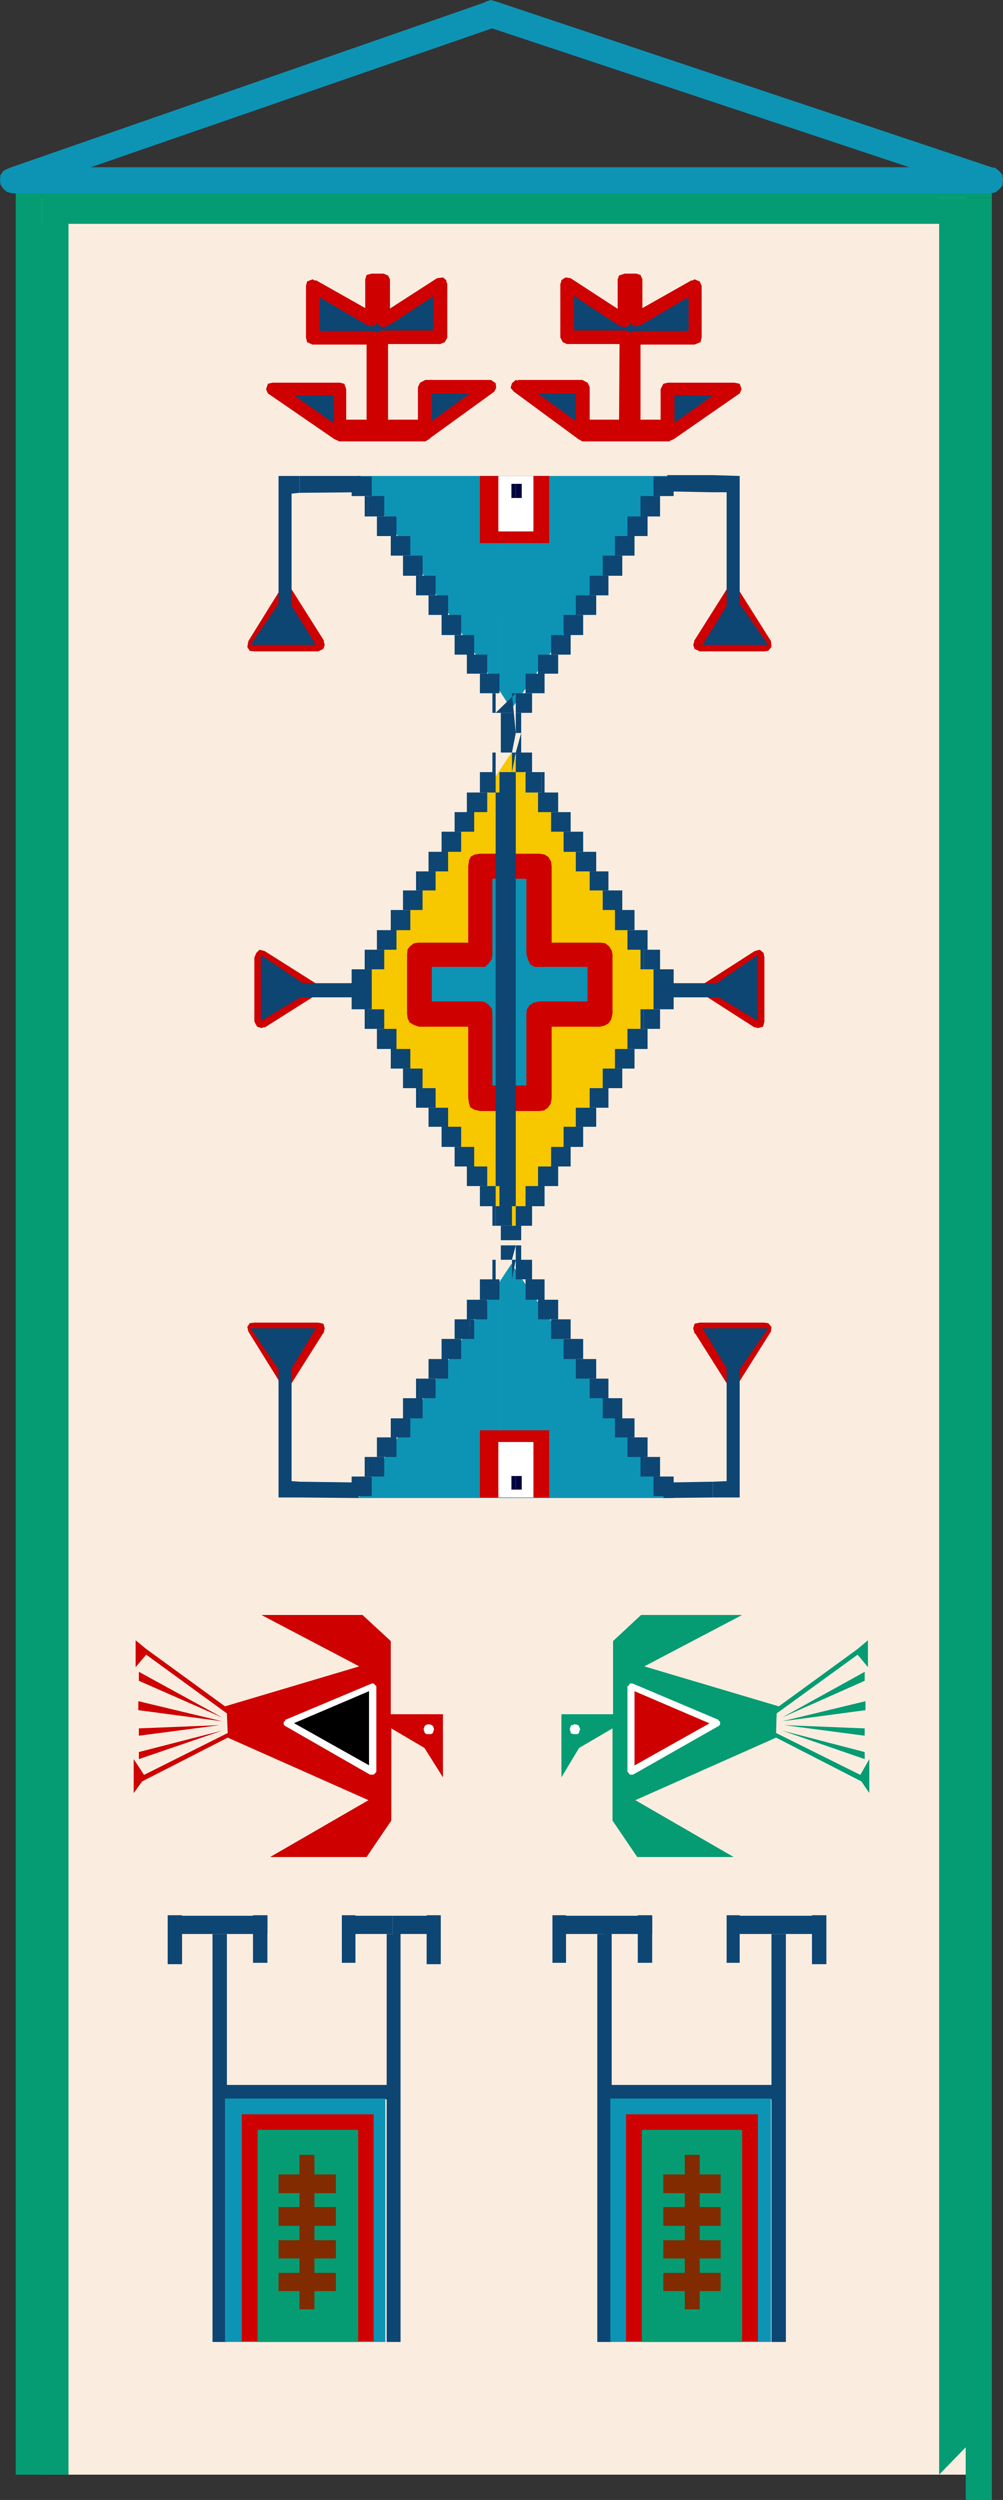 <svg xmlns="http://www.w3.org/2000/svg" width="369.102" height="919.199"><rect width="100%" height="100%" fill="#333333" stroke="none"/><path fill="#faede0" d="M15.402 72.7h340v837.198h-340V72.7"/><path fill="#069c73" d="m365 72.7-9.598-9.602h-340V82.3h340l-9.8-9.602H365v-9.601h-9.598L365 72.699"/><path fill="#069c73" d="m355.402 919.2 9.598-9.302V72.7h-19.398v837.2l9.8-10.098V919.2H365v-9.3l-9.598 9.3m-340-856.102-9.601 9.601v837.2h19.402v-837.2l-9.8 9.602V63.098H5.8v9.601l9.601-9.601"/><path fill="#0d4573" d="m104.602 506.7.8.698 11.7-19h-12.5V506.7m0-18.302h-11.2l11.2 18.301zm0-118.098 10.601-6.702-10.601-6.5zm0-13.202-8.399-5.2v23.7l8.399-5.297v-13.203m0-120h12.5l-11.7-18.899-.8.899v18m0-18-11.2 18h11.2zm164 286.602.898 1.698 12-19h-12.898V505.7m0-17.302H257.5l11.102 17.301zm0-119.3 10.3 6.5v-23.7l-10.3 6.403v10.797m0-10.798-8.399 5.298 8.399 5.5zm0-121.202H281.5l-12-18.899-.898 1.7v17.199m0-17.2-11.102 17.2h11.102zm0 0"/><path fill="#cf0000" d="m259.703 487.5-2.203 3.3h24v-4.5h-24l-2.098 3.298 2.098-3.297-1.898.398-.5 1.7.5 1.902 1.898.5 2.203-3.301"/><path fill="#cf0000" d="M267.402 505.898h4.301l-12-18.398-4.3 2.098 12 19h4.3-4.3L269 509.8l1.703-.301 1.2-1.402-.2-2.2h-4.3"/><path fill="#cf0000" d="m281.5 490.8-1.898-3.3-12.2 18.398 4.301 2.7 12-19-2.203-3.297 2.203 3.297.2-1.7-1.2-1.398-1.703-.2-1.398 1.2 1.898 3.3m-162.2-1.202-2.198-3.297h-23.7v4.5h23.7l-1.899-3.301 1.899 3.3 1.898-.5.5-1.902-.5-1.699-1.898-.398 2.199 3.297"/><path fill="#cf0000" d="M103.203 508.598h4.098l12-19-4.098-2.098-12 18.398h4.098-4.098l-.203 2.2.902 1.402 1.7.3 1.699-1.202h-4.098"/><path fill="#cf0000" d="m93.402 486.3-2 3.298 11.801 19 4.098-2.7L95.5 487.5l-2.098 3.3 2.098-3.3-1.898-1.2-1.7.2-.902 1.398.402 1.7 2-3.297M94.8 373.7l3.802 1.898v-23.7h-5v23.7l3.8 2.203-3.8-2.203 1 1.902 1.601.5 1.5-.5.899-1.902-3.801-1.899"/><path fill="#cf0000" d="M113.8 365.8v-4.1l-19 12 2.602 4.1 19-12v-4.1 4.1l1.2-1.702-.5-1.899-1.399-.699-1.902.2v4.1"/><path fill="#cf0000" d="m98.602 351.898-3.801 1.903 19 12 2.601-4.102-19-12-3.8 2.2 3.8-2.2-1.902-.5-1.2 1.2-.698 1.699L94.8 353.8l3.8-1.903M277.703 377.8l3.598-2.202v-23.7h-4.598v23.7l3.598-1.899-3.598 1.899.5 1.902 1.7.5 1.898-.5.5-1.902-3.598 2.203"/><path fill="#cf0000" d="M259 361.7v4.1l18.703 12 2.598-4.1-18.7-12v4.1-4.1l-2.199-.2-1.402.7-.2 1.898 1.2 1.703v-4.102"/><path fill="#cf0000" d="m281.3 351.898-3.597-2.199-18.703 12 2.602 4.102 18.699-12-3.598-1.903 3.598 1.903 1-1.703-.301-1.7-1.398-1.199-1.899.5 3.598 2.2M255.402 235.7l2.098 3.8h24v-5h-24l2.203 3.8-2.203-3.8-1.898 1-.5 1.598.5 1.5 1.898.902-2.098-3.8"/><path fill="#cf0000" d="M271.703 216.7h-4.3l-12 19 4.3 2.6 12-18.902h-4.3 4.3l.2-1.898-1.2-1.2-1.703-.8-1.598 1.2h4.301"/><path fill="#cf0000" d="m281.5 239.5 2.203-3.8-12-19-4.3 2.698 12.199 18.903 1.898-3.801-1.898 3.8 1.398 1.2 1.703-.2 1.2-1.402-.2-2.199-2.203 3.801m-166.297-1.2 1.899-3.8h-23.7v5h23.7l2.199-3.8-2.2 3.8 1.899-.902.5-1.5-.5-1.598-1.898-1-1.899 3.8"/><path fill="#cf0000" d="M107.3 219.398h-4.097l12 18.903 4.098-2.602-12-19h-4.098 4.098l-1.7-1.199-1.699.8-.902 1.2.203 1.898h4.098"/><path fill="#cf0000" d="m93.402 234.5 2.098 3.8 11.8-18.902-4.097-2.699-11.8 19 2 3.801-2-3.8-.403 2.198.902 1.403 1.7.199 1.898-1.2-2.098-3.8"/><path fill="#f7c700" d="M188.203 276.7 246 363.097l-57.797 90.8L131.5 362.7l56.703-86"/><path fill="#0d94b5" d="M184.102 550.8h63.8l-59.699-86.1-4.101 6.198v79.903"/><path fill="#0d94b5" d="M184.102 470.898 131.8 550.801h52.3zm0-216.5 4.101 6.301 59.7-85.699h-63.801v79.398m0-79.398H131.8l52.3 79.398zm-30 175.898h22.5V318.5H198.5v32.398h22.3V372.7h-22.3v31.2h-21.898v-31.2h-22.5v-21.8"/><path fill="#cf0000" d="m172.3 350.898 4.302-4.3h-22.5v8.902h22.5l4.601-4.602-4.601 4.602h2L180 354l1-1.402.203-1.7L181 349.5l-1-1.5-1.398-1.2-2-.202-4.301 4.3"/><path fill="#cf0000" d="M176.602 313.898 172.3 318.5v32.398h8.902V318.5l-4.601 4.598 4.601-4.598-.203-2.2-1.2-1.402-1.5-.699-1.698-.3-1.899.3-1.402.7-.7 1.402-.3 2.199 4.3-4.602"/><path fill="#cf0000" d="m203 318.5-4.5-4.602h-21.898v9.2H198.5l-4.797-4.598 4.797 4.598 1.902-.297 1.399-1.203 1-1.399.199-1.699-.2-1.7-1-1.702-1.398-.899-1.902-.3 4.5 4.601"/><path fill="#cf0000" d="m198.5 346.598 4.5 4.3V318.5h-9.297v32.398l4.797 4.602-4.797-4.602.7 2.2.699 1.402 1.5 1h3.601l1.399-1 1-1.402.398-2.2-4.5-4.3"/><path fill="#cf0000" d="m225.402 350.898-4.601-4.3H198.5v8.902h22.3l-4.597-4.602 4.598 4.602h1.902l1.5-1.5.899-1.402.3-1.7-.3-1.398-.899-1.5-1.5-1.2-1.902-.202 4.601 4.3"/><path fill="#cf0000" d="m220.8 377.5 4.602-4.8v-21.802h-9.199V372.7l4.598-4.5-4.598 4.5.5 2.2 1 1.402 1.399.797 1.699.402 1.699-.402 1.402-.797 1-1.403.5-2.199-4.601 4.801"/><path fill="#cf0000" d="m203 372.7-4.5 4.8h22.3v-9.3h-22.3l-4.797 4.5 4.797-4.5-2.2.5-1.398.898-1 1.5-.199 1.601.2 1.7 1 1.5 1.398.902 2.199.699 4.5-4.8"/><path fill="#cf0000" d="m198.5 408.5 4.5-4.602V372.7h-9.297v31.2l4.797-4.801-4.797 4.8.7 2 .699 1.403 1.5 1 1.898.199 1.703-.2 1.399-1 1-1.402.398-2-4.5 4.602"/><path fill="#cf0000" d="m172.3 403.898 4.302 4.602H198.5v-9.402h-21.898l4.601 4.8-4.601-4.8-2.102.8-1.5.7-.398 1.703-.301 1.597.3 1.7.399 1.5 1.5.902 2.102.5-4.301-4.602"/><path fill="#cf0000" d="m176.602 377.5-4.301-4.8v31.198h8.902V372.7l-4.601-4.5 4.601 4.5-.203-1.898-1.2-1.403-1.5-1-1.698-.199-1.899.2-1.402 1-.7 1.402-.3 1.898 4.3 4.801"/><path fill="#cf0000" d="m149.8 372.7 4.302 4.8h22.5v-9.3h-22.5l4.8 4.5-4.8-4.5-1.899.5-1.5.898-.703 1.5-.2 1.601.2 1.7.703 1.5 1.5.902 1.899.699-4.301-4.8"/><path fill="#cf0000" d="m154.102 346.598-4.301 4.3V372.7h9.101v-21.8l-4.8 4.601 4.8-4.602-.3-1.898-1.2-1.2-1.402-1-1.898-.202-1.7.203-1.402 1-1 1.199-.2 1.898 4.302-4.3m34.101 203.999h13.899v-24.7h-13.899v24.7m0-24.7h-11.601v24.7h11.601v-24.7m0-326.198h13.899V175h-13.899v24.7m0-24.7h-11.601v24.7h11.601V175"/><path fill="#fff" d="M183.402 175h12.899v20.398h-12.899V175m0 375.598h12.899v-20.399h-12.899v20.399"/><path fill="#000040" d="M189.8 547.7h2.2v-5h-2.2v5"/><path fill="#000040" d="M189.8 542.7h-1.597v5h1.598v-5m-.001-359.602h2.2v-5.2h-2.2v5.2"/><path fill="#000040" d="M189.8 177.898h-1.597v5.2h1.598v-5.2"/><path fill="#0d4573" d="M135.402 550.098h1.399v-7.2h-1.399v7.2m0-7.2h-6v7.2h6v-7.2"/><path fill="#0d4573" d="M135.402 542.898h6V535.7h-6v7.2"/><path fill="#0d4573" d="M135.402 535.7h-1.199v7.198h1.2V535.7m-.001-157.4h6v-7.202h-6v7.203"/><path fill="#0d4573" d="M135.402 371.098h-1.199v7.203h1.2v-7.203m-.001 0h1.399v-7.5h-1.399v7.5m0-7.5h-6v7.5h6v-7.5m0 0h1.399v-7.2h-1.399v7.2m0-7.2h-6v7.2h6v-7.2"/><path fill="#0d4573" d="M135.402 356.398h6V349.2h-6v7.2"/><path fill="#0d4573" d="M135.402 349.2h-1.199v7.198h1.2V349.2m-.001-159.302h6v-7.5h-6v7.5"/><path fill="#0d4573" d="M135.402 182.398h-1.199v7.5h1.2v-7.5"/><path fill="#0d4573" d="M135.402 182.398h1.399V175.2h-1.399v7.2m0-7.2h-6v7.198h6V175.2m9.301 360.5h1.2v-7.2h-1.2v7.2m0-7.2h-6v7.2h6v-7.2m0 0H151v-7h-6.297v7m0-7h-.902v7h.902v-7m0-128.602H151V385.7h-6.297v7.2m0-7.2h-.902v7.198h.902V385.7m0 0h1.2v-7.4h-1.2v7.4m0-7.4h-6v7.4h6v-7.4m0-29.1h1.2V342h-1.2v7.2m0-7.2h-6v7.2h6V342m0 0H151v-7.402h-6.297V342m0-7.402h-.902V342h.902v-7.402m0-130.298H151v-7.202h-6.297v7.203m0-7.203h-.902v7.203h.902v-7.203m0 0h1.2v-7.2h-1.2v7.2m0-7.2h-6v7.2h6v-7.2M154.3 521.5h1.2v-7.402h-1.2v7.402m0-7.402h-6v7.402h6v-7.402m0 0h6v-7.2h-6v7.2"/><path fill="#0d4573" d="M154.3 506.898h-1.198v7.2h1.199v-7.2M154.3 407.3h6v-7.202h-6v7.203"/><path fill="#0d4573" d="M154.3 400.098h-1.198v7.203h1.199v-7.203m-.001 0h1.2v-7.2h-1.2v7.2m0-7.2h-6v7.2h6v-7.2m0-58.3h1.2v-7.2h-1.2v7.2m0-7.2h-6v7.2h6v-7.2m0 0h6v-7h-6v7"/><path fill="#0d4573" d="M154.3 320.398h-1.198v7h1.199v-7m-.001-101.5h6V211.7h-6v7.2"/><path fill="#0d4573" d="M154.3 211.7h-1.198v7.198h1.199V211.7m-.001 0h1.2v-7.4h-1.2v7.4"/><path fill="#0d4573" d="M154.3 204.3h-6v7.4h6v-7.4m9.403 302.598h1.2V499.7h-1.2v7.2m0-7.2h-6v7.198h6V499.7m0 0h6v-7.4h-6v7.4m0-7.4H162.5v7.4h1.203v-7.4m0-70.6h6v-7.4h-6v7.4m0-7.4H162.5v7.4h1.203v-7.4m0 0h1.2v-7h-1.2v7m0-7h-6v7h6v-7m0-86.902h1.2V313.2h-1.2v7.2m0-7.2h-6v7.198h6V313.2m0 0h6v-7.4h-6v7.4m0-7.4H162.5v7.4h1.203v-7.4m0-72.3h6v-7.402h-6v7.402m0-7.402H162.5v7.402h1.203v-7.402m0 0h1.2v-7.2h-1.2v7.2m0-7.2h-6v7.2h6v-7.2M173 492.3h1.5v-7.202H173v7.203"/><path fill="#0d4573" d="M173 485.098h-5.7v7.203h5.7v-7.203m0 0h6.3v-7.2H173v7.2m0-7.2h-1.2v7.2h1.2v-7.2m0-41.8h6.3v-7.2H173v7.2m0-7.2h-1.2v7.2h1.2v-7.2"/><path fill="#0d4573" d="M173 428.898h1.5V421.7H173v7.2m0-7.2h-5.7v7.198h5.7V421.7m0-115.9h1.5v-7.202H173v7.203m0-7.203h-5.7v7.203h5.7v-7.203m0 0h6.3v-7.2H173v7.2m0-7.2h-1.2v7.2h1.2v-7.2m0-43.698h6.3v-7H173v7m0-7h-1.2v7h1.2v-7m0 0h1.5v-7.2H173v7.2m0-7.2h-5.7v7.2h5.7v-7.2m9.402 244.398h1.399v-7.5h-1.399v7.5m0-7.5h-5.8v7.5h5.8v-7.5m0-7.198h-1.199v7.198h1.2V463.2m-.001-12.5h6v-7.2h1.399V283.898h-6v7.5h-1.399v144.7h1.399v7.402h-1.399v7.2"/><path fill="#0d4573" d="M182.402 443.5h-1.199v7.2h1.2v-7.2m-.001-7.402h-5.8v7.402h5.8v-7.402m0-152.2h-5.8v7.5h5.8v-7.5m0-7.198h-1.199v7.198h1.2V276.7m-.001-14.602h6v-7.2h1.399l-7.399 7.2"/><path fill="#0d4573" d="M182.402 254.898h-1.199v7.2h1.2v-7.2"/><path fill="#0d4573" d="M182.402 254.898h1.399V247.7h-1.399v7.2m0-7.2h-5.8v7.198h5.8V247.7m7.398 222.698h6V463.2h-6v7.2m0-7.2h-1.398v7.198zm0 0h2V457v.898h-2v5.301"/><path fill="#0d4573" d="M189.8 457.898h-5.5V457v6.2h4.102l1.399-5.302M189.8 456h2v1-6.3h-2v5.3m0-5.3h-5.5v6.3-1h5.5v-5.3m0 0h6v-7.2h-6v7.2m0-166.802h6V276.7h-6v7.2m0-7.2h-1.398v7.198zm0 0h2v-7.2Zm0-7.2h-5.5v7.2h4.102l1.399-7.2m-.001 0h-5.5v-7.402h5.5-1.398v-7.2l1.399 14.602m-.001-7.402h6v-7.2h-6v7.2m9.403 223h6.2v-7.2h-6.2v7.2m0-7.2H198v7.2h1.203v-7.2m0 0h1.2v-7.5h-1.2v7.5m0-7.5h-5.8v7.5h5.8v-7.5m0-26.898h1.2v-7.402h-1.2v7.402m0-7.402h-5.8v7.402h5.8v-7.402m0 0h6.2v-7.2h-6.2v7.2m0-7.2H198v7.2h1.203v-7.2m0-130.3h6.2v-7.2h-6.2v7.2m0-7.2H198v7.2h1.203v-7.2m0 0h1.2v-7.5h-1.2v7.5"/><path fill="#0d4573" d="M199.203 283.898h-5.8v7.5h5.8v-7.5m0-29h1.2V247.7h-1.2v7.2m0-7.2h-5.8v7.198h5.8V247.7m0 0h6.2v-7h-6.2v7m0-7H198v7h1.203v-7m9.399 259h6v-7.4h-6v7.4m0-7.4h-1.2v7.4h1.2v-7.4"/><path fill="#0d4573" d="M208.602 492.3H210v-7.202h-1.398v7.203m0-7.203H202.8v7.203h5.8v-7.203m.002-56.2H210V421.7h-1.398v7.2m0-7.2H202.8v7.198h5.8V421.7m.002 0h6v-7.4h-6v7.4m0-7.4h-1.2v7.4h1.2v-7.4m0-101.1h6v-7.4h-6v7.4m0-7.4h-1.2v7.4h1.2v-7.4"/><path fill="#0d4573" d="M208.602 305.8H210v-7.202h-1.398v7.203m0-7.203H202.8v7.203h5.8v-7.203m.002-57.898H210v-7.2h-1.398v7.2m0-7.2H202.8v7.2h5.8v-7.2m.002 0h6v-7.402h-6v7.402m0-7.402h-1.2v7.402h1.2v-7.402m9.601 288h5.7v-7.2h-5.7v7.2m0-7.2H217v7.2h1.203v-7.2"/><path fill="#0d4573" d="M218.203 506.898h1.2V499.7h-1.2v7.2m0-7.2h-6.3v7.198h6.3V499.7m0-85.4h1.2v-7h-1.2v7m0-7h-6.3v7h6.3v-7"/><path fill="#0d4573" d="M218.203 407.3h5.7v-7.202h-5.7v7.203m0-7.203H217v7.203h1.203v-7.203m0-72.7h5.7v-7h-5.7v7m0-7H217v7h1.203v-7"/><path fill="#0d4573" d="M218.203 320.398h1.2V313.2h-1.2v7.2m0-7.2h-6.3v7.198h6.3V313.2m0-87.102h1.2v-7.2h-1.2v7.2m0-7.2h-6.3v7.2h6.3v-7.2"/><path fill="#0d4573" d="M218.203 218.898h5.7V211.7h-5.7v7.2m0-7.2H217v7.198h1.203V211.7m9.297 316.8h6v-7h-6v7m0-7h-1.2v7h1.2v-7m0 0h1.5v-7.402h-1.5v7.402m0-7.402h-5.7v7.402h5.7v-7.402m0-114h1.5v-7.2h-1.5v7.2m0-7.2h-5.7v7.2h5.7v-7.2"/><path fill="#0d4573" d="M227.5 392.898h6V385.7h-6v7.2m0-7.2h-1.2v7.198h1.2V385.7m0-43.7h6v-7.402h-6V342m0-7.402h-1.2V342h1.2v-7.402m0 0h1.5v-7.2h-1.5v7.2m0-7.2h-5.7v7.2h5.7v-7.2m0-115.698h1.5v-7.4h-1.5v7.4m0-7.4h-5.7v7.4h5.7v-7.4"/><path fill="#0d4573" d="M227.5 204.3h6v-7.202h-6v7.203m0-7.203h-1.2v7.203h1.2v-7.203m9.402 345.8h6V535.7h-6v7.2"/><path fill="#0d4573" d="M236.902 535.7h-1.199v7.198h1.2V535.7m-.001 0h1.399v-7.2h-1.399v7.2m0-7.2h-6v7.2h6v-7.2m0-142.8h1.399v-7.4h-1.399v7.4m0-7.4h-6v7.4h6v-7.4"/><path fill="#0d4573" d="M236.902 378.3h6v-7.202h-6v7.203"/><path fill="#0d4573" d="M236.902 371.098h-1.199v7.203h1.2v-7.203m-.001-14.7h6V349.2h-6v7.2"/><path fill="#0d4573" d="M236.902 349.2h-1.199v7.198h1.2V349.2m-.001 0h1.399V342h-1.399v7.2m0-7.2h-6v7.2h6V342m0-144.902h1.399v-7.2h-1.399v7.2m0-7.2h-6v7.2h6v-7.2m0 0h6v-7.5h-6v7.5"/><path fill="#0d4573" d="M236.902 182.398h-1.199v7.5h1.2v-7.5m6.897 367.7h4.102v-7.2h-4.101v7.2m-.001-7.2h-3.3v7.2h3.3v-7.2m0-171.8h4.102v-7.5h-4.101v7.5m-.001-7.5h-3.3v7.5h3.3v-7.5m0 0h4.102v-7.2h-4.101v7.2m-.001-7.2h-3.3v7.2h3.3v-7.2m0-174h4.102V175.2h-4.101v7.2m-.001-7.2h-3.3v7.198h3.3V175.2m-52 94.3v-7.402h-2v7.402h2m-60 92h-20.398L96 351.098v24.3l14.602-8.699H131.8V361.5"/><path fill="#0d4573" d="M243.402 361.5h20.399l15.101-10.402v24.3L264.5 366.7h-21.098v-5.2M100.3 143.098l24.302 16.8H156.5l24-17.597h-24V157H125v-13.902h-24.7"/><path fill="#cf0000" d="m124.602 157.2 1.199.5-24-16.802L99.1 145l24 16.5 1.5.8-1.5-.8 1.899.8 1.5-1.202.203-1.7-.902-1.699-1.2-.5"/><path fill="#cf0000" d="m155 157.7 1.5-.5h-31.898v5.1H156.5l1.203-.8-1.203.8 1.703-1 .7-1.402-.7-2-1.703-.699-1.5.5"/><path fill="#cf0000" d="m180.5 144.7-1.7-4.302L155 157.7l2.703 3.801 24.2-17.5-1.403-4.3 1.402 4.3.7-1.402-.2-1.7-1.699-1.199-1.902.7 1.699 4.3"/><path fill="#cf0000" d="m158.902 142.3-2.402 2.4h24v-5h-24l-2.7 2.6 2.7-2.6-1.898 1-.801 1.6.8 1.5 1.899.9 2.402-2.4"/><path fill="#cf0000" d="m156.5 159.398 2.402-2.398v-14.7h-5.101V157l2.699-2.7-2.7 2.7 1 1.7 1.7.698 1.402-.699 1-1.699-2.402 2.398"/><path fill="#cf0000" d="m122.902 157 2.098 2.398h31.5v-5.097H125l2.402 2.699-2.402-2.7-1.598.798-.5 1.902.5 1.398 1.598 1-2.098-2.398"/><path fill="#cf0000" d="m125 145.2-2.098-2.102V157h4.5v-13.902L125 140.699l2.402 2.399-.699-2-1.703-.399-1.598.399-.5 2 2.098 2.101"/><path fill="#cf0000" d="m101.8 140.898-1.5 4.801 24.7-.5v-4.5h-24.7L99.103 145l1.199-4.3-1.7.398-.699 2 .7 1.601 1.699 1 1.5-4.8"/><path fill="#0d4573" d="m270.203 143.098-23.703 16.8h-32.2l-23.698-17.597H214.3V157h31.5v-13.902h24.402"/><path fill="#cf0000" d="m246.5 157.2-1.5.5 23.8-16.802 2.903 4.102-23.8 16.5-1.403.8 1.402-.8-2.101.8-1.5-1.202-.2-1.7.899-1.699 1.5-.5"/><path fill="#cf0000" d="m215.8 157.7-1.5-.5h32.2v5.1h-32.2l-1.398-.8 1.399.8-1.7-1-.699-1.402.7-2 1.699-.699 1.5.5"/><path fill="#cf0000" d="m190.602 144.7 1.398-4.302 23.8 17.301-2.898 3.801-23.8-17.5 1.5-4.3-1.5 4.3-1.2-1.402.5-1.7 1.399-1.199 2.199.7-1.398 4.3"/><path fill="#cf0000" d="m211.902 142.3 2.399 2.4h-23.7v-5h23.7l2.699 2.6-2.7-2.6 1.903 1 .797 1.6-.797 1.5-1.902.9-2.399-2.4"/><path fill="#cf0000" d="M214.3 159.398 211.903 157v-14.7H217V157l-2.7-2.7 2.7 2.7-.797 1.7-1.902.698-1.7-.699-.699-1.699 2.399 2.398"/><path fill="#cf0000" d="m248.203 157-2.402 2.398h-31.5v-5.097h31.5L243.1 157l2.7-2.7 1.601.798.801 1.902-.8 1.398-1.602 1 2.402-2.398"/><path fill="#cf0000" d="m245.8 145.2 2.403-2.102V157h-5.101v-13.902l2.699-2.399-2.7 2.399 1-2 1.7-.399 1.402.399 1 2-2.402 2.101"/><path fill="#cf0000" d="m268.8 140.898 1.403 4.801-24.402-.5v-4.5h24.402l1.5 4.301-1.5-4.3 2 .398.7 2-.7 1.601-2 1-1.402-4.8"/><path fill="#0d4573" d="M233.3 157v-32.902h22.302v-19l-21.399 12.5v-14.899h-4.3v15.2l-21.301-13.7v19.899h21.8V156.3l2.899.699M137.5 157v-32.902H115v-19l21.8 12.5v-14.899h4.302v15.2l20.898-13.7v19.899h-21.598V156.3l-2.902.7"/><path fill="#cf0000" d="m233.3 121.7-2.398 2.398V157h4.801v-32.902l-2.402 2.601 2.402-2.601-.703-1.7-1.7-.699-1.698.7-.7 1.699 2.399-2.399"/><path fill="#cf0000" d="m253.402 124.098 2.2-2.399H233.3v5h22.3l2.602-2.601-2.601 2.601 2.199-.898.402-1.703-.402-1.7-2.2-.699-2.199 2.399"/><path fill="#cf0000" d="m257 107.098-3.598-2v19h4.801v-19L254.602 103l3.601 2.098-.703-1.598-1.898-.8-1.399.8-.8 1.598 3.597 2"/><path fill="#cf0000" d="m231.602 117.598 3.8 2.203L257 107.098 254.602 103 233 115.2l3.402 2.398-3.402-2.399-1.398 1.899.199 1.703 1.5 1.199 2.101-.2-3.8-2.202"/><path fill="#cf0000" d="m234.203 105.398-2.601-2.699v14.899h4.8v-14.899l-2.199-2.101 2.2 2.101-.7-1.601-1.5-.5-1.902.5-.7 1.601 2.602 2.7"/><path fill="#cf0000" d="m232.102 102.7-2.2 2.698h4.301v-4.8h-4.3l-2.602 2.101 2.601-2.101-2.101.703-.5 1.398.5 2 2.101.7 2.2-2.7"/><path fill="#cf0000" d="m228.203 120 3.899-2.102V102.7H227.3v15.2l3.601-2-3.601 2 .7 1.9 1.902.5 1.5-.5.7-1.903-3.899 2.102"/><path fill="#cf0000" d="m211.203 104.2-3.8 2.1 20.8 13.7 2.7-4.102L210 102.301l-3.797 1.898 3.797-1.898-1.898-.301-1.5 1-.399 1.898 1.2 1.403 3.8-2.102"/><path fill="#cf0000" d="m208.602 121.5 2.601 2.598v-19.899h-5v19.899l2.399 2.402-2.399-2.402.899 1.703 1.5.699 1.601-.7 1-1.702-2.601-2.598"/><path fill="#cf0000" d="m233 124.098-2.598-2.598h-21.8v5h21.8L228 124.098l2.402 2.402 1.7-.7.898-1.702-.898-1.7-1.7-.898 2.598 2.598"/><path fill="#cf0000" d="m230.602 154.098 2.199 2.203.199-32.203h-5l-.2 32.203 2.403 2.597-2.402-2.597.902 2.097 1.7.5 1.699-.5.699-2.097-2.2-2.203"/><path fill="#cf0000" d="m230.902 157 2.598-2.7-2.898-.202-.399 4.8 2.797.5 2.703-2.398-2.703 2.398 2-.699.703-1.5-.3-1.699-1.903-1.2-2.598 2.7M137.5 126.7l-2.598-2.602V157h5v-32.902l-2.402-2.399 2.402 2.399-.902-1.7-1.5-.699-1.7.7-.898 1.699 2.598 2.601"/><path fill="#cf0000" d="m112.602 124.098 2.398 2.601h22.5v-5H115l2.602 2.399-2.602-2.399-2 .7-.398 1.699.398 1.703 2 .898-2.398-2.601"/><path fill="#cf0000" d="m116.203 103-3.601 2.098v19h5v-19l-3.801 2 3.8-2-1-1.598-1.601-.8-2 .8-.398 1.598 3.601-2.098"/><path fill="#cf0000" d="m134.402 117.598 3.399-2.399L116.203 103l-2.402 4.098 21.8 12.703 3.399-2.203-3.398 2.203 1.898.199 1.203-1.2.297-1.702-1.2-1.899-3.398 2.399"/><path fill="#cf0000" d="m136.8 100.598-2.398 2.101v14.899H139v-14.899l-2.2 2.7 2.2-2.7-.5-1.601-1.7-.5-1.898.5-.5 1.601 2.399-2.101"/><path fill="#cf0000" d="m143.5 102.7-2.398-2.102H136.8v4.8h4.3l-2.398-2.699 2.399 2.7 1.699-.7.699-2-.7-1.398-1.698-.703 2.398 2.101"/><path fill="#cf0000" d="m139.703 115.898 3.797 2V102.7h-4.797v15.2l3.899 2.101-3.899-2.102.7 1.903 1.699.5 1.699-.5.699-1.903-3.797-2"/><path fill="#cf0000" d="m164.602 104.2-3.801-1.9-21.098 13.598 2.899 4.102 20.8-13.7-3.8-2.1 3.8 2.1 1.2-1.402-.399-1.898-1.203-1-2.2.3 3.802 1.9"/><path fill="#cf0000" d="m162 126.5 2.602-2.402v-19.899h-5v19.899L162 121.5l-2.398 2.598 1 1.703 1.398.699 1.703-.7.899-1.702L162 126.5"/><path fill="#cf0000" d="m142.8 124.098-2.398 2.402H162v-5h-21.598l-2.601 2.598 2.601-2.598-1.902.898-.7 1.7.7 1.703 1.902.699 2.399-2.402"/><path fill="#cf0000" d="m140.902 158.898 1.899-2.597v-32.203h-5V156.3l2.402-2.203-2.402 2.203.902 2.097 1.7.5 1.898-.5.5-2.097-1.899 2.597"/><path fill="#cf0000" d="m134.902 157 2.899 2.398 3.101-.5-.699-4.8-2.902.203 2.601 2.699-2.601-2.7-1.7 1.2-.699 1.7.899 1.5 2 .698-2.899-2.398m-2.699 455.7-36-18.9h37.2l10.398 9.598v26.903H163V653.5l-6.797-10.8L144 635.5v33.898l-9.098 13.403h-35.5l36.2-20.903-51.801-23L52.3 655l-3.098 4.3v-12.5L53 652.599 83.8 637.2l-.3-7.199-29.7-21.602L49.903 613v-9.902l3.899 3.203 29 21.097 49.402-14.699"/><path fill="#069c73" d="m237.102 612.7 36-18.9h-37.2l-10.3 9.598v26.903h-19V653.5l6.5-10.8 12.3-7.2v33.898l9.098 13.403H270l-36.2-20.903 51.802-23L317 655l2.902 4.3v-12.5l-3.3 5.798-31-15.399.199-7.199 29.8-21.602 3.801 4.602v-9.902l-3.8 3.203-29 21.097-49.5-14.699"/><path d="M137 619.898v31.5l-31.398-17.8zm0 0"/><path fill="#fff" d="m136.3 652.598 2.2-1.2v-31.5h-2.7v31.5l2-1.199-2 1.2.5.902.7.297.8-.297.7-.903-2.2 1.2"/><path fill="#fff" d="M104.902 632.398v2.2l31.399 18 1.5-2.399-31.7-17.8-.3 2.199.3-2.2h-.699l-1 .7v1l.5.5v-2.2"/><path fill="#fff" d="m138.5 619.898-1.7-.898-31.898 13.398.899 2.2 31.699-13.5-1.7-1.2 1.7 1.2 1-.399-.297-1-.703-.699h-.7l1.7.898"/><path fill="#cf0000" d="M232.102 619.898v31.5l31.699-17.8zm0 0"/><path fill="#fff" d="m232.8 652.598-1.898-1.2v-31.5h2.598v31.5l-1.898-1.199 1.898 1.2-.5.902-.898.297-.5-.297-.7-.903 1.899 1.2"/><path fill="#fff" d="M264.5 632.398v2.2l-31.7 18-1.198-2.399 31.699-17.8v2.199-2.2h.902l.797.7v1l-.5.5v-2.2"/><path fill="#fff" d="m230.902 619.898 1.899-.898 31.699 13.398-1.2 2.2-31.5-13.5 1.7-1.2-1.7 1.2-.898-.399.5-1 .399-.699h1l-1.899.898m-73.199 14.2h.899v.203h.3l.2.297v.203h.3v.699h.2v.5l-.2.3v.7h-.3v.2h-.2l-.3.3H157l-.297-.3h-.203v-.2h-.297v-.7L156 636v-.5h.203v-.7h.297v-.202l.203-.297H157v-.203h.703"/><path fill="none" stroke="#fff" stroke-miterlimit="10" stroke-width=".227" d="m157.703 634.098.899.203.5.297.3.5.2.703-.2.699-.3.7-.5.3H157l-.5-.3-.297-.7-.203-.7.203-.702.297-.5.5-.297.703-.203"/><path fill="#fff" d="M211.402 634.098H211v.203h-.797v.297l-.203.203v.297l-.2.402v.8h.2v.7h.203v.2h.297v.3h1.902l.2-.3h.3v-.2h.2v-1h.3v-.2l-.3-.3v-.7h-.2v-.202l-.3-.297h-.2v-.203h-1"/><path fill="none" stroke="#fff" stroke-miterlimit="10" stroke-width=".227" d="m211.402 634.098-.402.203-.797.297-.203.5-.2.703.2.699.203.7.797.3h1.402l.5-.3.2-.7.3-.7-.3-.702-.2-.5-.5-.297-1-.203"/><path fill="#cf0000" d="m81.8 631.5-30.698-16.8v3.3Zm0 0"/><path fill="#069c73" d="m287.8 631.5 30.403-16.8v3.3Zm0 0"/><path fill="#cf0000" d="M81.8 632.898 50.903 625.5v3.3zm0 0"/><path fill="#069c73" d="m287.8 632.898 30.7-7.398v3.3zm0 0"/><path fill="#cf0000" d="m80.902 634.3-29.8 1.2v2.7zm0 0"/><path fill="#069c73" d="m288.5 634.3 29.703 1.2v2.7zm0 0"/><path fill="#cf0000" d="m81.8 636.3-30.698 7.9v2.6zm0 0"/><path fill="#069c73" d="m287.8 636.3 30.403 7.9v2.6zm0 0"/><path fill="#0d94b5" d="m362.602 70.8 1.5-9.3H5v9.598h359.102l1.398-9.399-1.398 9.399 2.101-.297 1.5-1.203 1.2-1.399.199-2.199-.2-1.7-1.199-1.402-1.5-1.199-2.101-.199-1.5 9.3"/><path fill="#0d94b5" d="M182.602 9.898H179.5l183.102 60.903 2.898-9.102L182.402.5H179.5h2.902L180.5 0l-1.898.7-1.5 1.198-.899 1.7-.3 1.703.699 1.898.8 1.5 2.098 1.2h3.102"/><path fill="#0d94b5" d="m5 61.5 1.5 9.3L182.602 9.899 179.5.5 3.602 61.7 5 71.097l-1.398-9.399-2.2 1L.203 64.3 0 66l.203 1.898 1 1.5 1.399 1.2 2 .5L6.5 70.8 5 61.5"/><path fill="#0d4573" d="M78.203 711.098H83.5v150h-5.297v-150m205.699 0h5.301v150h-5.3v-150m20.199-6.898v18H298.8v-18h5.3m-237.1 0v18h-5.297v-18H67m77.5 156.898h2.902v-150H144.5v150m0-150h-2.2v150h2.2v-150m0 0H162v-6.7h-17.5v6.7"/><path fill="#0d4573" d="M144.5 704.398H126v6.7h18.5v-6.7m77.703 156.7h2.899v-150h-2.899v150m0-150h-2.402v150h2.402v-150m0 0H240v-6.7h-17.797v6.7"/><path fill="#0d4573" d="M222.203 704.398H203.5v6.7h18.703v-6.7m-76.801 62.2v5.3h-66v-5.3h66m141.598 0v5.3h-66v-5.3h66m-225.098-62.2h36.5v6.7h-36.5v-6.7m205.7 0h36v6.7h-36v-6.7"/><path fill="#0d4573" d="M208.3 704.2v17.5h-5v-17.5h5m-77.5 0v17.5h-5v-17.5h5m141.403 0v17.5h-4.8v-17.5h4.8m-173.801 0v17.5h-5.3v-17.5h5.3m141.598 0v17.5h-5.297v-17.5H240m-77.797 0v18H157v-18h5.203m-52-153.602L132 550.8l-.5-5.703-21.297-.297v5.797m0-5.797-2.902-.202v-41.5l2.902-4.598v-10.102h-18L102.5 503.5v47.098h7.703V544.8m0-46.3 6-10.102h-6zm0-261.402h6l-6-9.797zm0-9.798-2.902-4.6v-41.2l2.902-.3V175H102.5v47l-10.297 15.098h18V227.3"/><path fill="#0d4573" d="m110.203 181.2 21.598-.2.902-6h-22.5v6.2M262.3 550.598h9.903V503.5l10.5-15.102h-20.402v6.301l5.101 8.399v41.5l-5.101.203v5.797"/><path fill="#0d4573" d="m262.3 544.8-17.3.298-.898 5.703 18.199-.203V544.8m-.001-56.402h-3.8l3.8 6.301zm0-251.3h20.403L272.203 222v-47l-9.902-.3v6.3h5.101v41.7l-5.101 8.398v6m-.001-6-3.8 6h3.8zm0-56.398h-16.8l1 6 15.8.3v-6.3"/><path fill="#0d94b5" d="M82.8 771.598h59v89.5h-59v-89.5m141.802 0h59.101v89.5h-59.101v-89.5"/><path fill="#cf0000" d="M89 777.398h48.5v83.5H89v-83.5m141.402 0h48.5v83.5h-48.5v-83.5"/><path fill="#069c73" d="M94.8 783.098h37v78h-37v-78m141.403 0h36.899v78h-36.899v-78"/><path fill="#822b00" d="M252 792.3h5.5v56.798H252V792.3m-141.797 0h5.5v56.798h-5.5V792.3"/><path fill="#822b00" d="M112.102 842.398h11.5V835.7h-11.5v6.7m0-6.7H102.5v6.698h9.602V835.7m0-5.302h11.5V823.7h-11.5v6.7m0-6.7H102.5v6.698h9.602V823.7m0-5.302h11.5V811.5h-11.5v6.898m0-6.898H102.5v6.898h9.602V811.5m0-5.102h11.5V799.5h-11.5v6.898m0-6.898H102.5v6.898h9.602V799.5m141.601 42.898h11.5V835.7h-11.5v6.7"/><path fill="#822b00" d="M253.703 835.7h-9.601v6.698h9.601V835.7m0-5.302h11.5V823.7h-11.5v6.7"/><path fill="#822b00" d="M253.703 823.7h-9.601v6.698h9.601V823.7m0-5.302h11.5V811.5h-11.5v6.898"/><path fill="#822b00" d="M253.703 811.5h-9.601v6.898h9.601V811.5m0-5.102h11.5V799.5h-11.5v6.898"/><path fill="#822b00" d="M253.703 799.5h-9.601v6.898h9.601V799.5"/></svg>
